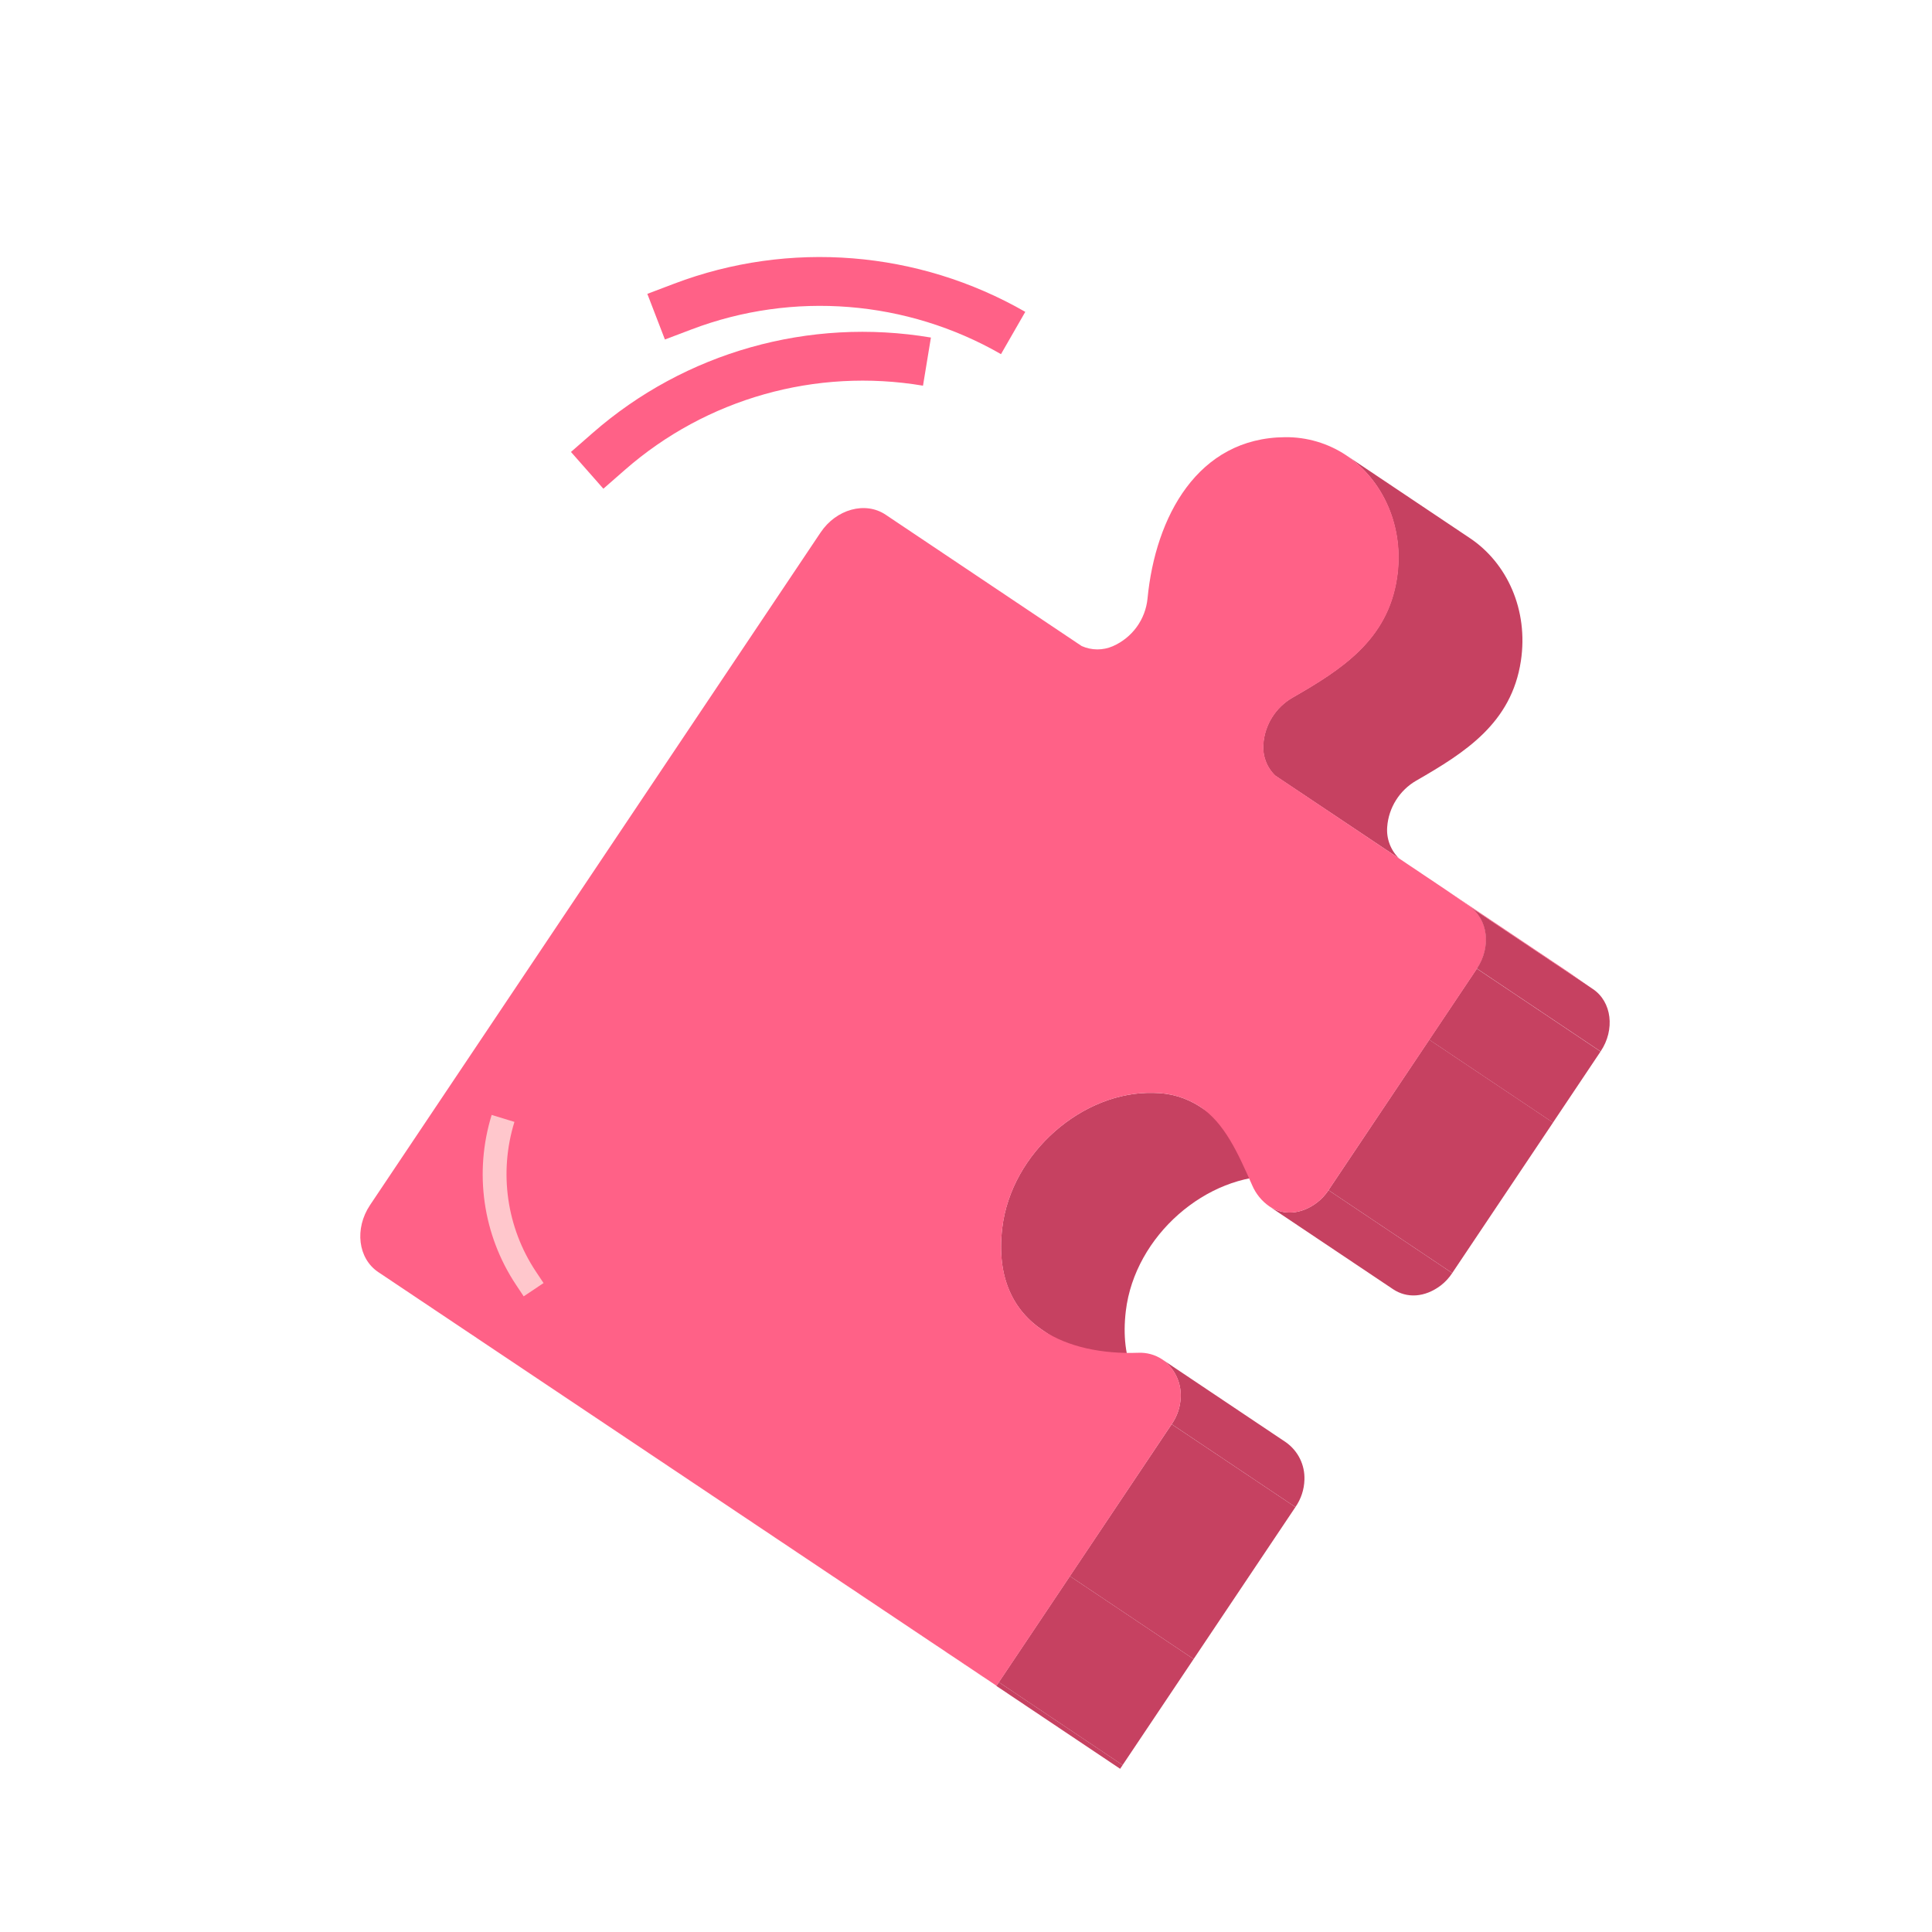 <svg width="70" height="70" viewBox="0 0 70 70" fill="none" xmlns="http://www.w3.org/2000/svg">
<path d="M32.083 18.648L36.566 21.651L43.67 26.409L39.186 23.405L32.083 18.648Z" fill="#FF6187"/>
<path d="M48.78 16.499L53.264 19.502C54.6 20.398 55.385 22.095 55.104 23.95C54.763 26.198 53.095 27.26 51.315 28.283C51.016 28.455 50.763 28.699 50.58 28.991C50.396 29.284 50.286 29.616 50.261 29.961C50.244 30.171 50.274 30.381 50.348 30.579C50.422 30.776 50.538 30.954 50.689 31.101L46.199 28.1C46.048 27.953 45.932 27.775 45.858 27.578C45.784 27.381 45.754 27.17 45.771 26.96C45.796 26.615 45.904 26.282 46.088 25.989C46.271 25.696 46.523 25.452 46.822 25.279C48.602 24.257 50.271 23.192 50.611 20.946C50.892 19.091 50.106 17.394 48.78 16.499Z" fill="#C64161"/>
<path d="M43.47 40.091L47.95 43.093C47.453 42.773 46.874 42.605 46.283 42.607C43.726 42.529 41.118 44.764 40.791 47.498C40.574 49.302 41.205 50.504 42.258 51.207L37.779 48.198C36.722 47.491 36.096 46.294 36.313 44.489C36.64 41.755 39.248 39.52 41.805 39.598C42.396 39.599 42.974 39.77 43.47 40.091Z" fill="#C64161"/>
<path d="M33.407 59.28L37.89 62.283L18.189 49.091L13.706 46.087L33.407 59.28Z" fill="#FF6187"/>
<path d="M46.198 28.098L50.683 31.1L56.837 35.224L52.354 32.22L46.198 28.098Z" fill="#FF6187"/>
<path d="M52.352 32.221L56.835 35.225L57.712 35.838L53.229 32.834L52.352 32.221Z" fill="#FF6187"/>
<path d="M42.11 49.255L46.593 52.258C46.809 52.411 46.983 52.615 47.1 52.852C47.217 53.089 47.272 53.351 47.262 53.615C47.252 53.97 47.138 54.314 46.935 54.604L42.452 51.601C42.655 51.311 42.769 50.967 42.779 50.613C42.789 50.349 42.733 50.086 42.616 49.849C42.499 49.612 42.325 49.408 42.11 49.255Z" fill="#C64161"/>
<path d="M48.134 43.123L52.617 46.126C52.504 46.299 52.362 46.452 52.198 46.578C51.617 47.015 50.974 47.045 50.473 46.71L45.987 43.707C46.488 44.042 47.132 44.011 47.712 43.575C47.877 43.449 48.02 43.296 48.134 43.123Z" fill="#C64161"/>
<path d="M36.1 61.086L40.584 64.088L37.89 62.286L33.406 59.282L36.1 61.086Z" fill="#FF6187"/>
<path d="M40.675 63.952L36.191 60.949L36.101 61.084L40.585 64.087L40.675 63.952Z" fill="#C64161"/>
<path d="M46.935 54.605L42.451 51.602L38.763 57.107L43.247 60.111L46.935 54.605Z" fill="#C64161"/>
<path d="M43.247 60.111L38.764 57.107L36.19 60.949L40.674 63.952L43.247 60.111Z" fill="#C64161"/>
<path d="M56.269 40.673L51.785 37.67L48.133 43.122L52.617 46.125L56.269 40.673Z" fill="#C64161"/>
<path d="M57.991 38.099L53.508 35.096L51.783 37.671L56.267 40.674L57.991 38.099Z" fill="#C64161"/>
<path d="M48.78 16.499C50.116 17.395 50.902 19.093 50.621 20.947C50.28 23.195 48.613 24.258 46.832 25.28C46.533 25.453 46.28 25.696 46.096 25.988C45.913 26.281 45.803 26.613 45.778 26.958C45.761 27.168 45.791 27.379 45.864 27.576C45.938 27.773 46.055 27.951 46.206 28.098L52.359 32.221L53.236 32.833C53.921 33.291 54.045 34.304 53.516 35.092L51.792 37.667L48.134 43.123C48.02 43.296 47.879 43.449 47.714 43.575C47.134 44.011 46.49 44.042 45.989 43.707C45.715 43.517 45.501 43.253 45.37 42.947C44.851 41.775 44.372 40.691 43.472 40.092C42.976 39.771 42.398 39.599 41.807 39.598C39.25 39.52 36.642 41.755 36.315 44.489C36.099 46.294 36.729 47.495 37.782 48.199C38.699 48.812 39.941 49.06 41.237 49.014C41.547 48.999 41.853 49.083 42.111 49.254C42.327 49.407 42.501 49.611 42.618 49.848C42.734 50.085 42.791 50.348 42.781 50.612C42.77 50.966 42.657 51.31 42.453 51.6L38.768 57.107L36.194 60.949L36.108 61.079L33.414 59.277L13.705 46.09C12.97 45.598 12.839 44.515 13.405 43.665L29.732 19.292C30.3 18.445 31.354 18.157 32.087 18.648L39.19 23.407C39.368 23.486 39.56 23.528 39.755 23.529C39.949 23.53 40.142 23.49 40.32 23.413C40.664 23.262 40.962 23.023 41.183 22.72C41.404 22.416 41.54 22.06 41.577 21.686C41.862 18.726 43.392 15.862 46.561 15.84C47.35 15.831 48.124 16.061 48.78 16.499Z" fill="#FF6187"/>
<path fill-rule="evenodd" clip-rule="evenodd" d="M19.413 46.066L19.694 46.488L18.974 46.969L18.694 46.547C17.493 44.738 17.17 42.48 17.814 40.396L18.639 40.648C18.071 42.483 18.356 44.472 19.413 46.066Z" fill="#FFC7CC"/>
<path d="M53.23 32.834L57.715 35.836C58.399 36.295 58.524 37.307 57.993 38.096L53.51 35.093C54.039 34.304 53.913 33.294 53.23 32.834Z" fill="#C64161"/>
<path fill-rule="evenodd" clip-rule="evenodd" d="M22.643 17.023L21.861 17.707L20.687 16.375L21.469 15.691C24.819 12.758 29.32 11.487 33.729 12.23L33.442 13.974C29.558 13.32 25.594 14.44 22.643 17.023Z" fill="#FF6187"/>
<path fill-rule="evenodd" clip-rule="evenodd" d="M25.064 11.932L24.091 12.301L23.454 10.647L24.427 10.278C28.597 8.697 33.268 9.072 37.148 11.299L36.268 12.831C32.851 10.87 28.737 10.54 25.064 11.932Z" fill="#FF6187"/>
</svg>
